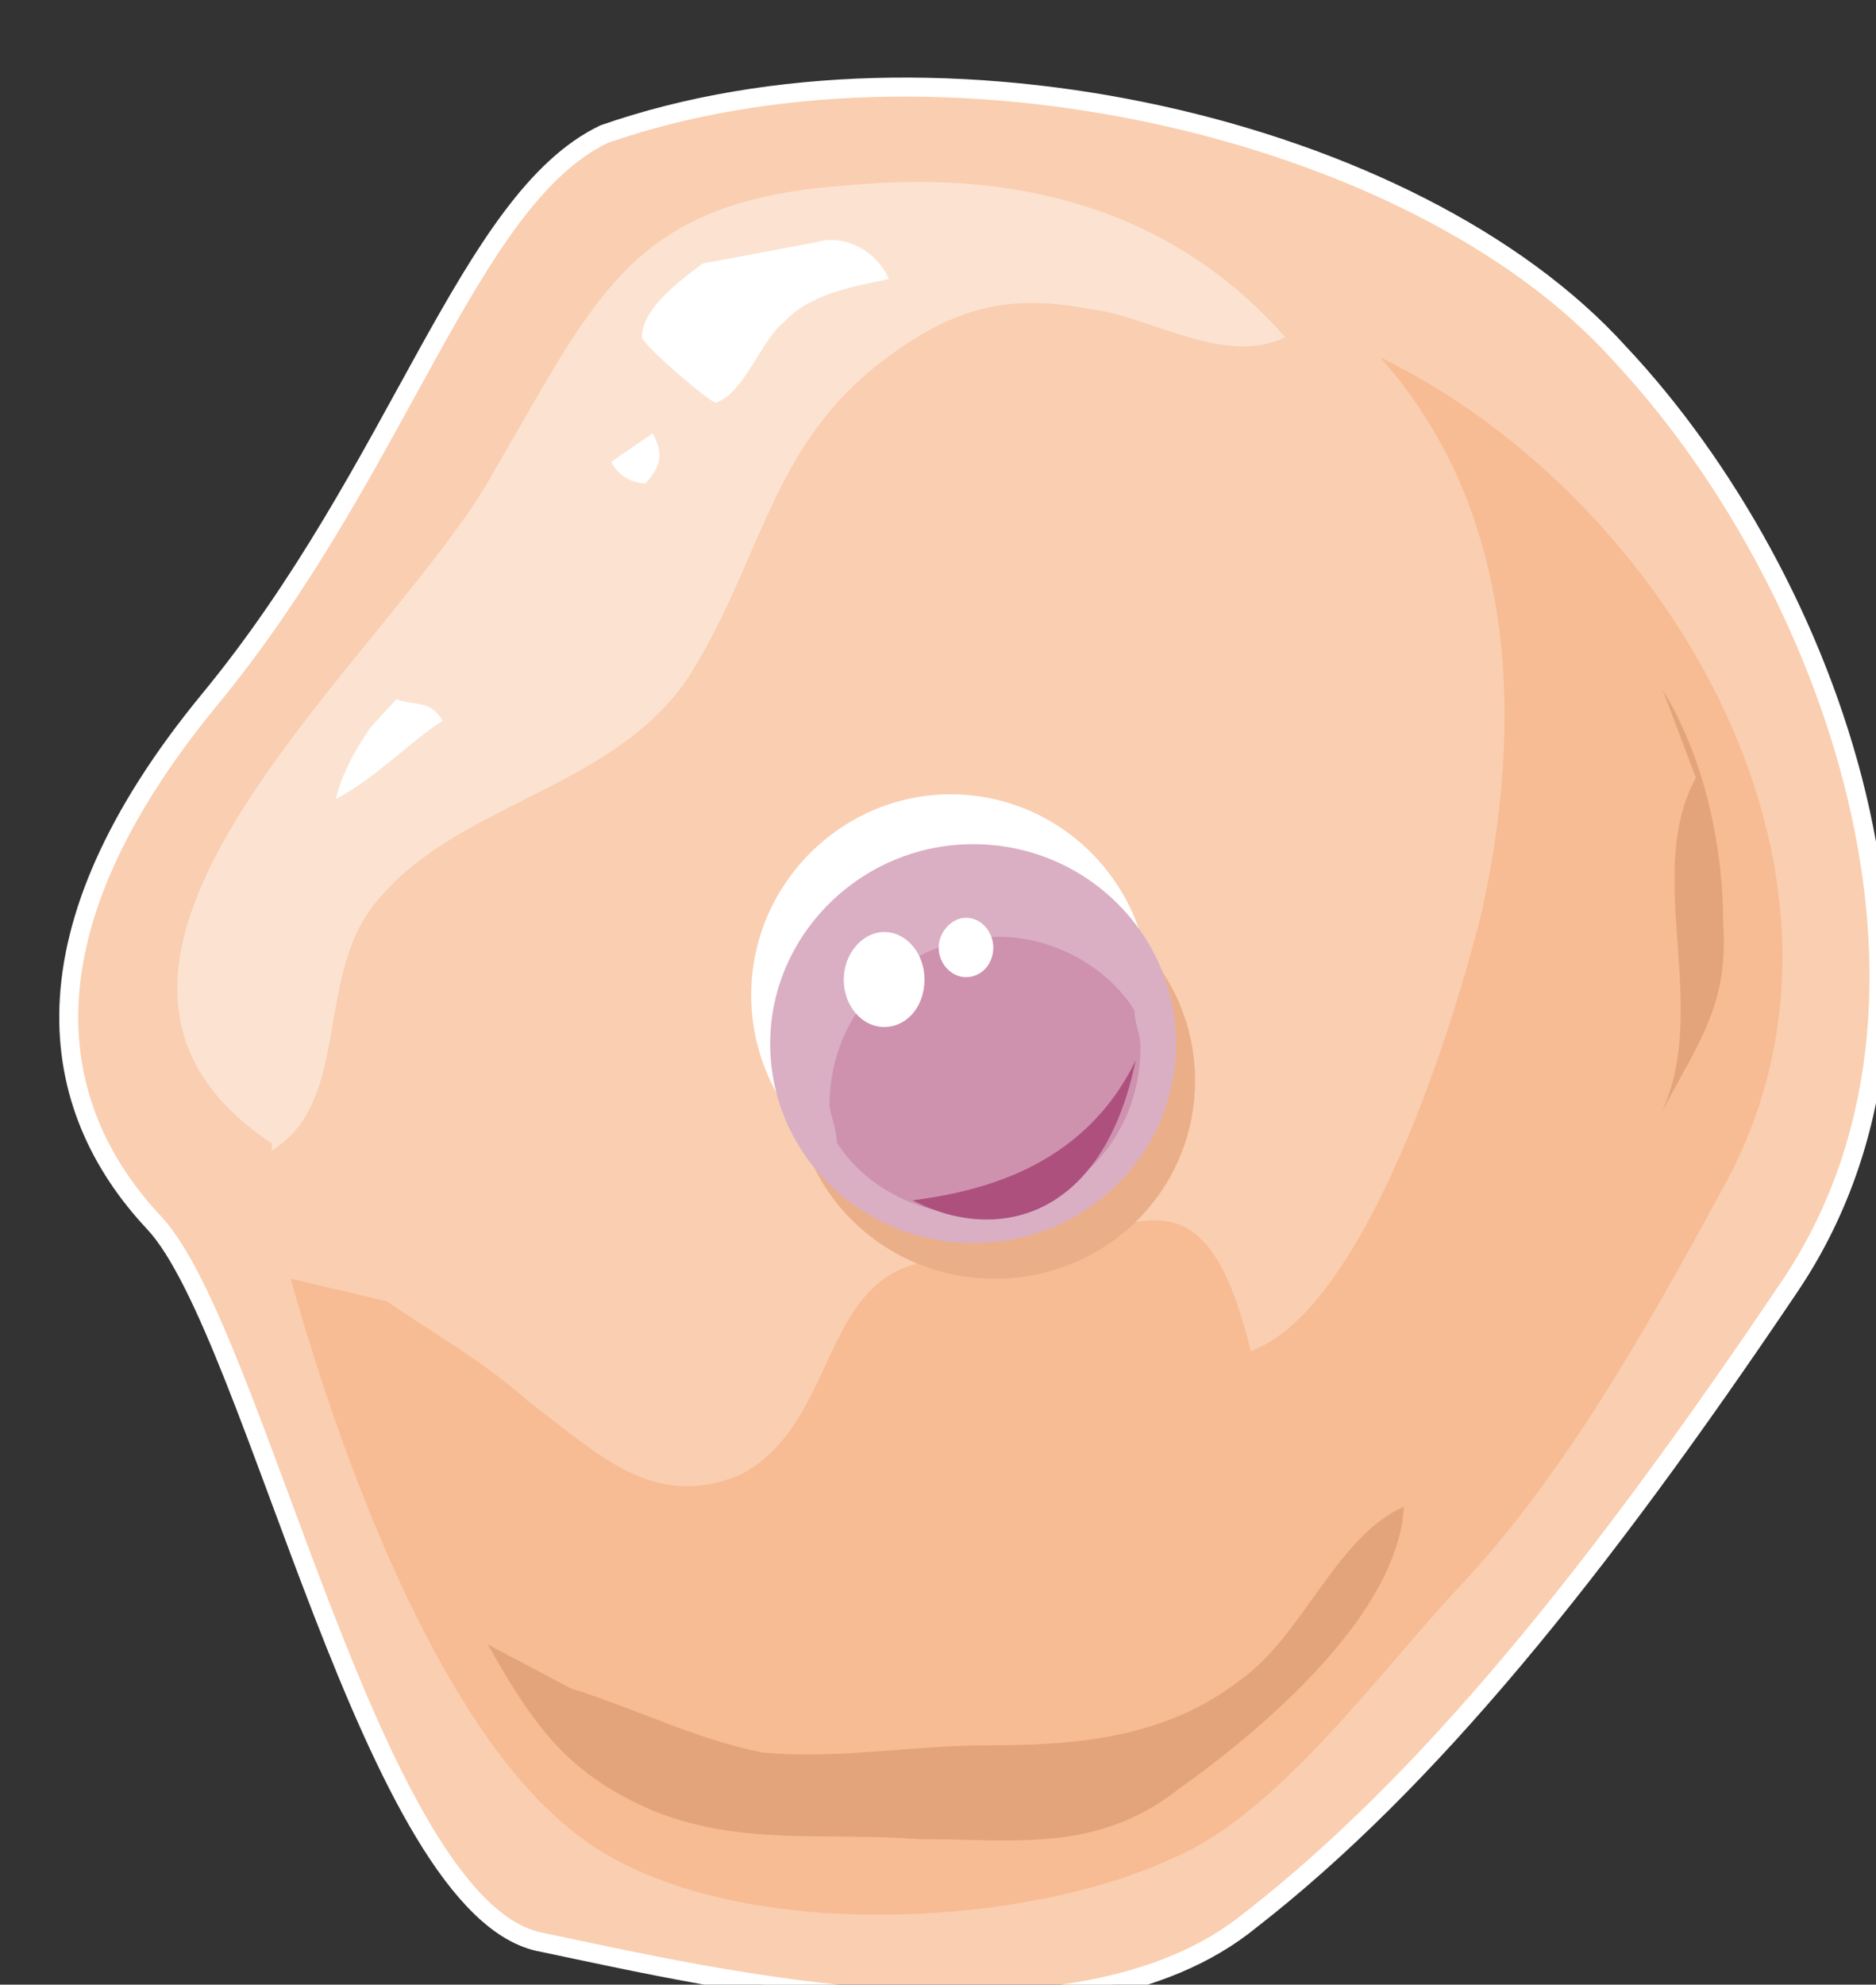 <svg xmlns="http://www.w3.org/2000/svg" version="1.0" viewBox="0 0 63.194 66.822"><rect x="0" y="0" width="63.194" height="66.822" fill="#333333" stroke="none"/><defs><clipPath clipPathUnits="userSpaceOnUse" id="a"><path d="M1.36 1.759h63.08v66.84H1.36z"/></clipPath></defs><path clip-path="url(#a)" d="M20.348 4.517C15.75 6.716 13.472 15.79 7.036 23.586.6 31.42 1.519 37.257 5.196 41.175c3.44 3.678 7.357 23.226 13.074 24.225 5.756 1.2 17.91 4.118 23.865-.76 5.957-4.636 11.673-11.712 18.11-21.266 6.635-9.754 1.399-23.946-5.717-31.501C47.651 4.277 31.581.6 20.347 4.517z" fill="#faceb0" fill-rule="evenodd"/><path d="M9.794 43.054c1.64 5.876 4.837 14.671 9.194 18.349 4.598 4.117 15.151 3.638 20.428 1.2 3.638-1.48 7.076-6.357 9.834-9.275 3.438-3.678 6.196-8.555 8.715-13.192 5.956-10.514-1.839-23.426-11.473-28.103 4.597 5.157 4.837 12.232 3.438 18.588-.88 3.638-3.878 13.432-7.796 14.871-1.599-6.556-3.877-4.117-7.995-3.158-1.639.24-2.998-.24-4.357.72-2.079 1.479-2.079 5.157-4.837 6.596-2.958 1.24-4.797-.72-7.116-2.439-1.599-1.439-3.438-2.438-4.797-3.398z" fill="#f7bc94" fill-rule="evenodd"/><path clip-path="url(#a)" d="M9.154 38.497C-.04 32.38 13.272 22.107 16.71 15.75c3.438-5.876 4.597-9.034 11.913-9.514 5.516-.52 10.793.72 14.67 5.117-2.038 1-4.556-.72-6.635-.96-2.759-.519-4.597 0-6.876 1.72-3.878 2.918-4.118 6.836-6.636 10.753-2.519 3.678-7.595 4.158-10.314 7.316-2.318 2.478-.92 6.876-3.678 8.555z" fill="#fce3d1" fill-rule="evenodd"/><path d="M23.666 8.875c-.68.52-2.04 1.479-2.04 2.478 0 .24 2.28 2.199 2.48 2.199.919-.24 1.598-2.199 2.278-2.679.88-.999 2.439-1.239 3.558-1.479-.44-1-1.56-1.519-2.439-1.239zm-11.194 15.63c-.48.72-.919 1.44-1.159 2.399 1.36-.72 2.479-1.92 3.598-2.639-.44-.72-.88-.48-1.56-.72zm8.116-8.955c.24.48.72.72 1.159.72.68-.72.48-1.2.24-1.679z" fill="#fff" fill-rule="evenodd"/><path d="M16.43 55.366c1.639 2.919 2.798 4.398 5.557 5.597 2.998 1.2 5.756.72 8.954.96 3.238 0 5.997.48 8.755-1.68 2.758-1.958 7.395-5.836 7.595-9.514-2.278 1-3.438 4.398-5.516 5.837-2.519 1.959-5.517 2.198-8.515 2.198-2.519 0-5.077.48-7.596.24-2.318-.48-4.157-1.439-6.436-2.158zm39.576-32.14c1.36 2.199 2.039 5.157 2.039 7.835.2 2.918-.92 4.118-2.279 6.796 2.039-3.638-.48-8.275 1.36-11.673z" fill="#e4a47b" fill-rule="evenodd"/><path d="M26.744 36.378c0-3.678 3.038-6.676 6.756-6.676 3.757 0 6.756 2.998 6.756 6.676 0 3.718-2.999 6.676-6.756 6.676-3.718 0-6.756-2.958-6.756-6.676z" fill="#eaaf88" fill-rule="evenodd"/><path d="M25.305 33.5c0-3.718 3.038-6.756 6.716-6.756 3.717 0 6.716 3.038 6.716 6.756 0 3.757-2.999 6.756-6.716 6.756-3.678 0-6.716-2.999-6.716-6.756z" fill="#fff" fill-rule="evenodd"/><path d="M25.944 35.139c0-3.678 3.078-6.716 6.836-6.716 3.798 0 6.836 3.038 6.836 6.716 0 3.717-3.038 6.716-6.836 6.716-3.758 0-6.836-2.999-6.836-6.716z" fill="#daafc3" fill-rule="evenodd"/><path d="M27.943 37.217c0 .24.24.76.24 1.24.92 1.479 2.758 2.438 4.557 2.438 3.198 0 5.677-2.438 5.677-5.636 0-.48-.2-.76-.2-1.24-.92-1.479-2.758-2.478-4.557-2.478-3.198 0-5.717 2.478-5.717 5.676z" fill="#ce92ae" fill-rule="evenodd"/><path d="M28.423 32.98c0-.88.64-1.599 1.359-1.599.76 0 1.36.72 1.36 1.599 0 .92-.6 1.599-1.36 1.599-.72 0-1.36-.68-1.36-1.599zm3.197-1.08c0-.519.44-.999.92-.999.52 0 .92.48.92 1 0 .56-.4 1-.92 1-.48 0-.92-.44-.92-1z" fill="#fff" fill-rule="evenodd"/><path d="M38.257 35.698c-1.12 5.437-4.757 6.157-7.516 4.718 2.08-.28 5.717-1 7.516-4.718z" fill="#ae507e" fill-rule="evenodd"/><path clip-path="url(#a)" d="M20.348 4.517C15.75 6.716 13.472 15.79 7.036 23.586.6 31.42 1.519 37.257 5.196 41.175c3.44 3.678 7.357 23.226 13.074 24.225 5.756 1.2 17.91 4.118 23.865-.76 5.957-4.636 11.673-11.712 18.11-21.266 6.635-9.754 1.399-23.946-5.717-31.501C47.651 4.277 31.581.6 20.347 4.517" fill="none" stroke="#fff" stroke-width=".64" stroke-linecap="round" stroke-linejoin="round"/></svg>